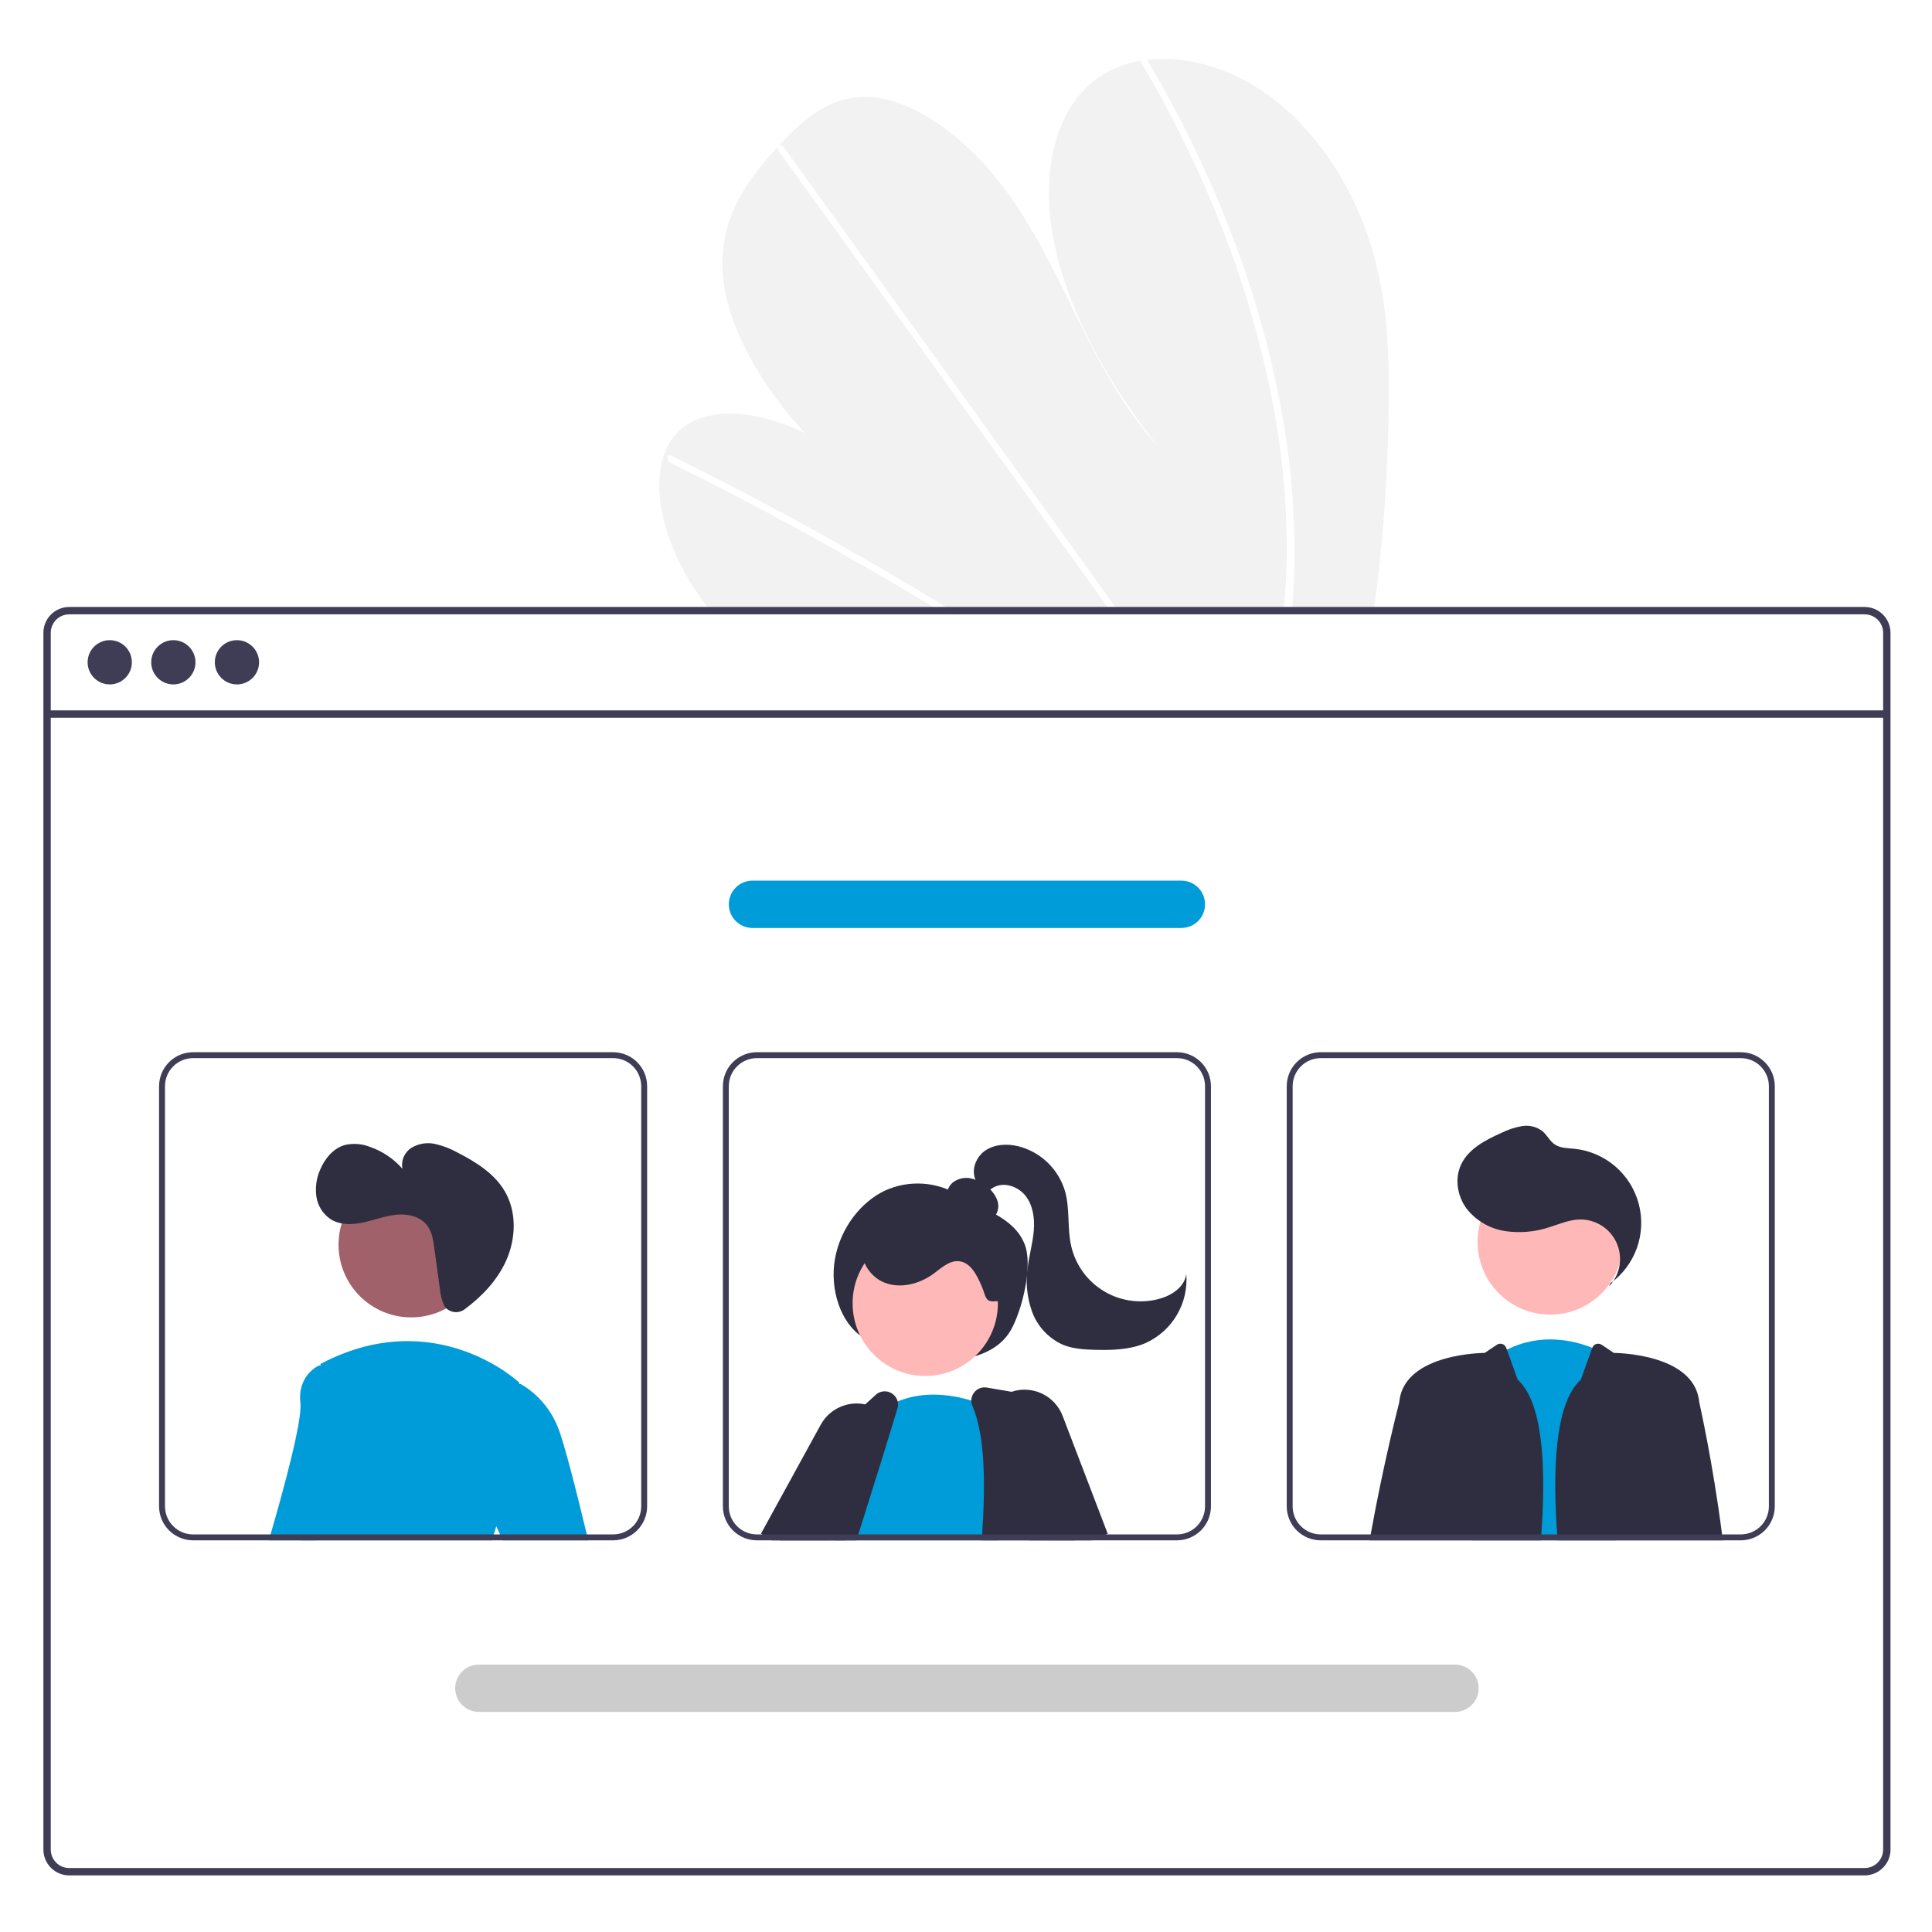 <svg width="1024" height="1024" viewBox="0 0 1024 1024" fill="none" xmlns="http://www.w3.org/2000/svg">
<rect width="1024" height="1024" fill="white"/>
<g clip-path="url(#clip0_103_37)">
<path d="M736.042 209.929C735.923 247.313 733.394 284.651 728.47 321.71C728.298 323.012 728.109 324.313 727.936 325.615H377.883C376.848 324.329 375.829 323.027 374.841 321.71C371.549 317.351 368.461 312.867 365.623 308.226C351.983 285.866 345.649 259.634 351.748 241.476L351.857 241.194C353.173 237.218 355.262 233.542 358.003 230.375C372.05 214.382 400.647 216.875 426.656 229.575C403.249 204.237 384.546 172.203 382.978 143.524C381.441 115.552 395.959 95.481 411.731 78.406C412.248 77.841 412.766 77.293 413.283 76.744C413.534 76.462 413.801 76.195 414.051 75.913C426.358 62.898 440.719 50.057 461.618 51.484C484.538 53.052 510.047 72.103 527.982 94.368C545.918 116.618 557.895 141.941 570.03 166.652C582.18 191.348 595.318 216.671 614.711 237.729C588.42 204.848 567.161 167.389 559.181 130.886C551.201 94.384 557.848 59.245 581.02 41.903C588.055 36.8 596.21 33.455 604.803 32.15C605.806 31.978 606.825 31.837 607.86 31.711C629.386 29.14 655.145 36.447 677.125 54.134C701.331 73.608 718.2 102.584 726.667 130.134C735.133 157.683 736.167 184.245 736.042 209.929Z" fill="#F2F2F2"/>
<path d="M507.663 325.614H500.969C498.836 324.297 496.694 322.996 494.541 321.71C493.208 320.879 491.86 320.079 490.511 319.264C468.233 305.826 445.82 292.943 423.27 280.613C400.741 268.273 378.102 256.508 355.353 245.318C354.75 245.059 354.257 244.598 353.959 244.013C353.661 243.429 353.578 242.759 353.723 242.119C353.747 242.035 353.784 241.956 353.833 241.884C354.146 241.288 354.852 241.037 355.887 241.539C358.677 242.919 361.483 244.299 364.274 245.71C387.085 257.093 409.803 269.052 432.426 281.585C455.033 294.114 477.515 307.201 499.871 320.848C500.341 321.13 500.812 321.428 501.282 321.71C503.414 323.012 505.531 324.313 507.663 325.614Z" fill="white"/>
<path d="M593.97 325.614H589.831C588.89 324.313 587.965 323.012 587.024 321.71C564.919 291.072 542.819 260.433 520.723 229.795C484.538 179.635 448.365 129.475 412.202 79.315C411.987 79.045 411.828 78.737 411.731 78.406C411.418 77.293 412.233 76.634 413.283 76.744C413.726 76.805 414.151 76.959 414.529 77.197C414.908 77.435 415.231 77.751 415.478 78.124C435.765 106.253 456.047 134.373 476.324 162.481C512.32 212.39 548.311 262.294 584.297 312.193C586.586 315.36 588.875 318.543 591.164 321.71C592.104 323.012 593.045 324.313 593.97 325.614Z" fill="white"/>
<path d="M686.046 301.06C685.873 308.037 685.45 314.905 684.885 321.71C684.776 323.012 684.666 324.313 684.556 325.615H680.213C680.339 324.313 680.464 323.012 680.574 321.71C681.436 311.879 682.032 301.938 682.063 291.73C682.021 263.431 679.106 235.209 673.363 207.498C667.256 177.661 658.563 148.412 647.384 120.083C635.65 90.204 621.542 61.313 605.195 33.687C604.888 33.237 604.749 32.693 604.804 32.15C604.976 30.912 606.622 30.535 607.86 31.711C608.105 31.942 608.316 32.206 608.487 32.495C610.51 35.929 612.496 39.374 614.445 42.828C630.195 70.612 643.705 99.607 654.847 129.538C665.459 157.963 673.574 187.26 679.1 217.094C684.275 244.772 686.602 272.908 686.046 301.06Z" fill="white"/>
<path d="M988.313 321.71H36.671C33.046 321.714 29.571 323.155 27.008 325.719C24.445 328.282 23.003 331.758 23 335.383V980.327C23.003 983.952 24.445 987.428 27.008 989.992C29.571 992.555 33.046 993.997 36.671 994H988.313C990.29 994 992.243 993.571 994.038 992.743C995.832 991.914 997.426 990.706 998.708 989.202C998.817 989.084 998.916 988.958 999.006 988.826C999.822 987.828 1000.48 986.712 1000.97 985.517C1001.65 983.874 1002.01 982.109 1002 980.327V335.383C1002 331.756 1000.55 328.278 997.986 325.714C995.42 323.15 991.941 321.71 988.313 321.71ZM998.097 980.327C998.098 982.235 997.536 984.1 996.481 985.69C995.544 987.089 994.273 988.231 992.782 989.014C991.401 989.728 989.868 990.099 988.313 990.096H36.671C34.081 990.093 31.599 989.062 29.768 987.231C27.936 985.4 26.907 982.917 26.903 980.327V335.383C26.907 332.794 27.936 330.311 29.768 328.479C31.599 326.648 34.081 325.618 36.671 325.615H988.313C990.905 325.614 993.392 326.643 995.226 328.475C997.06 330.306 998.093 332.791 998.097 335.383V980.327Z" fill="#3F3D56"/>
<path d="M1000.04 376.51H24.948V380.419H1000.04V376.51Z" fill="#3F3D56"/>
<path d="M58.168 362.751C64.643 362.751 69.892 357.502 69.892 351.025C69.892 344.549 64.643 339.299 58.168 339.299C51.693 339.299 46.443 344.549 46.443 351.025C46.443 357.502 51.693 362.751 58.168 362.751Z" fill="#3F3D56"/>
<path d="M91.876 362.751C98.351 362.751 103.6 357.502 103.6 351.025C103.6 344.549 98.351 339.299 91.876 339.299C85.401 339.299 80.151 344.549 80.151 351.025C80.151 357.502 85.401 362.751 91.876 362.751Z" fill="#3F3D56"/>
<path d="M125.584 362.751C132.059 362.751 137.308 357.502 137.308 351.025C137.308 344.549 132.059 339.299 125.584 339.299C119.109 339.299 113.859 344.549 113.859 351.025C113.859 357.502 119.109 362.751 125.584 362.751Z" fill="#3F3D56"/>
<path d="M457.239 708.799C445.513 701.165 439.681 683.423 442.554 667.198C445.427 650.973 456.247 636.997 469.218 630.97C475.528 628.126 482.445 626.894 489.349 627.385C496.252 627.876 502.926 630.074 508.77 633.782C520.664 641.057 537.487 645.041 543.136 659.595C547.477 670.78 541.971 693.491 536.129 704.354C531.079 713.744 521.484 718.039 512.469 719.905C502.495 721.939 492.201 721.808 482.283 719.519C472.365 717.23 463.054 712.838 454.98 706.639L457.239 708.799Z" fill="#2F2E41"/>
<path d="M451.123 794.976L441.748 811.142L440.509 813.274L438.706 816.41H411.066L412.932 813.274L417.761 805.136L429.018 786.132L441.764 791.228L451.123 794.976Z" fill="#FFB8B8"/>
<path d="M408.997 816.41L403.949 813.274L403.322 812.882L435.007 755.133C436.369 752.634 438.214 750.429 440.434 748.647C442.654 746.866 445.206 745.542 447.941 744.753C451.394 743.725 455.051 743.59 458.57 744.361C460.624 744.795 462.6 745.535 464.434 746.556C465.188 746.97 465.916 747.431 466.613 747.936C469.293 749.815 471.494 752.296 473.041 755.18C474.882 758.556 475.792 762.362 475.676 766.206C475.56 770.05 474.424 773.794 472.382 777.054L460.17 796.575L449.728 813.274L447.768 816.41H408.997Z" fill="#2F2E41"/>
<path d="M490.403 729.295C511.669 729.295 528.909 712.053 528.909 690.784C528.909 669.515 511.669 652.272 490.403 652.272C469.136 652.272 451.896 669.515 451.896 690.784C451.896 712.053 469.136 729.295 490.403 729.295Z" fill="#FFB8B8"/>
<path d="M529.058 816.41H442.501L442.893 815.297C442.673 814.622 442.469 813.948 442.281 813.274C442.078 812.568 441.904 811.847 441.748 811.141C440.342 804.578 440.347 797.79 441.764 791.228C446.546 767.74 465.626 748.657 465.626 748.657C465.955 748.406 466.284 748.171 466.613 747.936C469.451 745.858 472.531 744.131 475.785 742.793C489.958 736.913 504.82 739.281 514.806 742.323C518.284 743.375 521.684 744.669 524.982 746.196C526.141 746.744 526.769 747.089 526.769 747.089L527.757 777.21L528.948 813.274L529.058 816.41Z" fill="#009CD9"/>
<path d="M569.099 813.274L562.483 779.625L555.804 745.694C555.526 744.292 554.83 743.008 553.809 742.009C552.788 741.01 551.488 740.343 550.081 740.096L536.097 737.681L523.084 735.439C521.829 735.213 520.536 735.334 519.345 735.79C518.154 736.246 517.11 737.02 516.327 738.026C515.349 739.245 514.813 740.76 514.806 742.322C514.806 743.288 515.004 744.243 515.386 745.129C522.175 760.966 522.301 786.038 520.576 813.274C520.498 814.309 520.435 815.359 520.356 816.41H569.726L569.099 813.274Z" fill="#2F2E41"/>
<path d="M475.785 742.793C475.497 741.652 474.93 740.6 474.134 739.733C473.339 738.865 472.341 738.209 471.229 737.824C470.117 737.438 468.927 737.335 467.766 737.523C466.604 737.712 465.508 738.187 464.575 738.904L458.57 744.361L433.987 766.752C433.221 767.439 432.621 768.292 432.231 769.245C429.456 775.877 424.048 788.97 417.761 805.136C416.742 807.77 415.692 810.483 414.61 813.274C414.233 814.309 413.826 815.359 413.418 816.41H453.93C454.259 815.359 454.588 814.309 454.917 813.274C456.72 807.582 458.476 802 460.17 796.575C465.123 780.817 469.592 766.501 473.041 755.18C473.997 752.044 474.87 749.148 475.659 746.493C476.028 745.293 476.071 744.016 475.785 742.793Z" fill="#2F2E41"/>
<path d="M578.192 816.41H580.81L580.449 815.532L579.493 813.274L564.74 778.261L562.482 779.625L544.359 790.586L553.656 813.274L554.941 816.41H569.726H578.192Z" fill="#FFB8B8"/>
<path d="M563.235 750.492C561.239 745.266 557.3 741.015 552.242 738.627C547.184 736.24 541.399 735.901 536.097 737.681C535.419 737.906 534.755 738.168 534.106 738.465C530.392 740.122 527.227 742.804 524.982 746.195C524.065 747.55 523.313 749.007 522.739 750.539C521.722 753.197 521.241 756.029 521.325 758.874C521.408 761.719 522.054 764.519 523.226 767.112L527.757 777.21L543.967 813.274L545.378 816.41H578.192L580.449 815.532L586.313 813.274L587.129 812.96L563.235 750.492Z" fill="#2F2E41"/>
<path d="M520.645 646.553C521.988 646.955 523.425 646.904 524.735 646.407C526.045 645.909 527.155 644.994 527.892 643.803C528.59 642.588 529.001 641.23 529.093 639.832C529.185 638.434 528.955 637.033 528.422 635.738C527.329 633.152 525.607 630.88 523.413 629.13C520.92 626.874 517.886 625.303 514.606 624.569C512.967 624.217 511.271 624.221 509.634 624.58C507.997 624.94 506.456 625.648 505.116 626.656C503.801 627.697 502.825 629.107 502.315 630.705C501.805 632.303 501.784 634.018 502.254 635.628C503.251 638.52 505.951 640.458 508.648 641.901C513.999 644.758 519.9 646.435 525.954 646.821L520.645 646.553Z" fill="#2F2E41"/>
<path d="M528.136 689.633C521.946 690.487 522.74 687.335 520.261 681.598C517.782 675.861 514.463 669.051 508.241 668.469C503.141 667.993 498.94 672.07 494.809 675.098C487.446 680.494 477.524 683.135 468.989 679.898C460.454 676.661 454.523 666.487 457.762 657.952C458.77 655.595 460.251 653.471 462.113 651.71C463.976 649.949 466.18 648.589 468.59 647.714C473.423 645.996 478.557 645.282 483.676 645.618C495.06 645.983 506.226 648.841 516.386 653.993C523.397 657.556 530.223 662.653 532.883 670.055C535.542 677.458 537.293 687.859 529.687 689.862L528.136 689.633Z" fill="#2F2E41"/>
<path d="M517.481 626.193C514.421 620.867 516.947 613.557 521.953 609.998C526.96 606.439 533.676 606.089 539.651 607.517C545.56 609.006 550.973 612.022 555.348 616.263C559.724 620.504 562.907 625.822 564.579 631.682C567.114 640.997 565.607 651.003 567.754 660.416C568.899 665.434 571.058 670.164 574.099 674.315C577.141 678.467 581 681.952 585.438 684.556C589.877 687.159 594.802 688.827 599.909 689.455C605.017 690.083 610.199 689.659 615.136 688.209C621.567 686.32 628.103 681.728 628.735 675.055C629.401 682.718 627.654 690.398 623.738 697.019C619.823 703.64 613.935 708.871 606.9 711.979C598.614 715.436 589.371 715.662 580.396 715.431C574.547 715.281 568.565 714.929 563.17 712.666C559.436 710.963 556.081 708.532 553.299 705.515C550.517 702.499 548.365 698.957 546.969 695.098C544.222 687.342 543.48 679.016 544.813 670.896C545.696 664.58 547.452 658.389 547.944 652.03C548.435 645.671 547.503 638.882 543.583 633.851C539.664 628.82 532.176 626.251 526.604 629.351C524.364 630.597 522.557 632.632 520.124 633.436C517.69 634.24 514.241 632.827 514.463 630.274L517.481 626.193Z" fill="#2F2E41"/>
<path d="M780.247 816.41L780.545 813.274L789.387 721.265C792.286 718.995 795.4 717.015 798.685 715.353C816.886 706.181 834.446 710.571 843.946 714.365C846.464 715.351 848.897 716.542 851.221 717.925L856.395 813.274L856.567 816.41H780.247Z" fill="#009CD9"/>
<path d="M821.657 696.777C842.923 696.777 860.163 679.534 860.163 658.265C860.163 636.996 842.923 619.754 821.657 619.754C800.39 619.754 783.15 636.996 783.15 658.265C783.15 679.534 800.39 696.777 821.657 696.777Z" fill="#FFB8B8"/>
<path d="M852.9 681.748C855.762 678.731 857.662 674.931 858.359 670.83C859.055 666.73 858.517 662.516 856.811 658.723C855.106 654.929 852.311 651.729 848.783 649.529C845.254 647.329 841.15 646.229 836.994 646.368C831.67 646.546 826.653 648.725 821.571 650.324C813.869 652.945 805.653 653.685 797.607 652.482C789.513 651.226 782.21 646.913 777.2 640.431C772.436 633.883 770.951 624.8 774.316 617.434C778.202 608.93 787.278 604.244 795.816 600.437C799.259 598.713 802.937 597.504 806.732 596.85C808.633 596.534 810.578 596.614 812.447 597.085C814.315 597.556 816.067 598.408 817.591 599.588C819.99 601.651 821.396 604.754 824.007 606.542C826.946 608.556 830.764 608.503 834.309 608.858C842.293 609.657 849.845 612.869 855.96 618.065C862.075 623.262 866.463 630.197 868.541 637.949C870.618 645.701 870.287 653.901 867.591 661.46C864.895 669.019 859.962 675.578 853.448 680.264L852.9 681.748Z" fill="#2F2E41"/>
<path d="M804.422 731.284L798.685 715.353L798.326 714.36C798.157 713.89 797.882 713.464 797.523 713.115C797.164 712.766 796.731 712.503 796.256 712.346C795.78 712.19 795.276 712.143 794.78 712.211C794.284 712.278 793.81 712.457 793.393 712.735L786.879 717.078C786.879 717.078 745.098 717.078 741.742 742.15C741.696 742.542 741.633 742.981 741.586 743.452C741.584 743.473 741.578 743.494 741.57 743.514C741.147 745.161 733.261 775.642 726.488 813.274C726.3 814.309 726.112 815.36 725.924 816.41H816.714C819.668 778.608 818.016 743.46 804.422 731.284Z" fill="#2F2E41"/>
<path d="M912.725 813.274C907.771 774.67 900.685 743.451 900.685 743.451C900.622 742.981 900.559 742.542 900.512 742.15C897.172 717.078 855.391 717.078 855.391 717.078L848.881 712.737C848.464 712.459 847.989 712.28 847.493 712.212C846.997 712.145 846.492 712.192 846.017 712.349C845.541 712.506 845.108 712.769 844.749 713.118C844.39 713.468 844.116 713.894 843.946 714.365L837.848 731.284C824.255 743.459 822.602 778.607 825.556 816.409L913.117 816.41C912.991 815.359 912.85 814.309 912.725 813.274Z" fill="#2F2E41"/>
<path d="M177.31 725.372L167.998 813.274L167.668 816.41H142.475C142.772 815.39 143.07 814.34 143.384 813.274C150.533 788.75 160.269 752.953 159.218 743.467C157.572 728.665 169.095 723.726 169.095 723.726L169.817 723.867L177.31 725.372Z" fill="#009CD9"/>
<path d="M217.942 698.241C239.208 698.241 256.448 680.999 256.448 659.73C256.448 638.46 239.208 621.218 217.942 621.218C196.675 621.218 179.436 638.46 179.436 659.73C179.436 680.999 196.675 698.241 217.942 698.241Z" fill="#A0616A"/>
<path d="M267.787 797.751C265.845 801.331 264.254 805.091 263.037 808.978C262.582 810.357 262.143 811.8 261.735 813.274C261.437 814.293 261.171 815.344 260.905 816.41H159.343C159.485 815.375 159.61 814.324 159.751 813.274C164.941 772.271 169.142 730.657 169.816 723.867C169.879 723.224 169.91 722.895 169.91 722.895C230.771 690.814 275.187 732.773 275.187 732.773C275.187 732.773 275.249 733.071 275.344 733.652C276.316 739.516 281.27 773.761 267.787 797.751Z" fill="#009CD9"/>
<path d="M263.037 808.978L256.264 794.458L257.91 736.882L275.344 733.652L275.956 733.542C284.967 738.781 291.94 746.916 295.74 756.623C299.127 765.09 305.57 790.554 311.011 813.274C311.262 814.325 311.512 815.375 311.763 816.41H266.501L265.043 813.274L263.037 808.978Z" fill="#009CD9"/>
<path d="M324.98 557.692H102.324C97.548 557.698 92.969 559.598 89.592 562.975C86.215 566.353 84.315 570.932 84.31 575.709V798.394C84.315 803.17 86.215 807.75 89.592 811.127C92.969 814.504 97.548 816.404 102.324 816.41H324.98C329.757 816.407 334.337 814.508 337.714 811.13C341.092 807.752 342.99 803.171 342.993 798.394V575.709C342.99 570.931 341.092 566.351 337.714 562.973C334.337 559.595 329.757 557.696 324.98 557.692ZM339.858 798.394C339.855 802.339 338.286 806.122 335.497 808.912C332.707 811.702 328.925 813.271 324.98 813.274H102.324C98.38 813.268 94.599 811.699 91.81 808.909C89.021 806.12 87.451 802.339 87.445 798.394V575.709C87.451 571.764 89.021 567.983 91.81 565.193C94.599 562.404 98.38 560.834 102.324 560.828H324.98C328.925 560.832 332.707 562.401 335.497 565.19C338.286 567.98 339.855 571.763 339.858 575.709V798.394ZM167.998 813.274L167.668 816.41H260.905C261.171 815.344 261.437 814.293 261.735 813.274H167.998Z" fill="#3F3D56"/>
<path d="M623.814 557.692H401.158C396.382 557.698 391.804 559.598 388.427 562.975C385.05 566.353 383.15 570.932 383.144 575.709V798.394C383.15 803.17 385.05 807.75 388.427 811.127C391.804 814.504 396.382 816.404 401.158 816.41H623.814C628.591 816.407 633.171 814.508 636.548 811.13C639.926 807.752 641.825 803.171 641.828 798.394V575.709C641.825 570.931 639.926 566.351 636.548 562.973C633.171 559.595 628.591 557.696 623.814 557.692ZM638.692 798.394C638.689 802.339 637.12 806.122 634.331 808.912C631.542 811.702 627.759 813.271 623.814 813.274H401.158C397.214 813.268 393.433 811.699 390.644 808.909C387.855 806.12 386.286 802.339 386.28 798.394V575.709C386.286 571.764 387.855 567.983 390.644 565.193C393.433 562.404 397.214 560.834 401.158 560.828H623.814C627.759 560.832 631.542 562.401 634.331 565.19C637.12 567.98 638.689 571.763 638.692 575.709V798.394ZM442.281 813.274C442.469 813.948 442.673 814.623 442.893 815.297L442.501 816.41H520.356C520.435 815.359 520.498 814.309 520.576 813.274H442.281Z" fill="#3F3D56"/>
<path d="M922.665 557.692H700.009C695.232 557.695 690.652 559.594 687.274 562.972C683.897 566.35 681.998 570.931 681.995 575.709V798.394C681.998 803.171 683.897 807.752 687.274 811.13C690.652 814.508 695.232 816.407 700.009 816.41H922.665C927.441 816.404 932.019 814.504 935.396 811.127C938.773 807.749 940.673 803.17 940.678 798.394V575.709C940.673 570.932 938.773 566.353 935.396 562.976C932.019 559.598 927.441 557.698 922.665 557.692ZM937.543 798.394C937.537 802.338 935.968 806.12 933.179 808.909C930.39 811.698 926.609 813.268 922.665 813.274H700.009C696.064 813.271 692.281 811.702 689.492 808.912C686.702 806.122 685.134 802.339 685.13 798.394V575.709C685.134 571.763 686.702 567.98 689.492 565.19C692.281 562.4 696.064 560.832 700.009 560.828H922.665C926.609 560.834 930.39 562.404 933.179 565.193C935.968 567.983 937.537 571.764 937.543 575.709V798.394ZM816.949 813.274C816.871 814.309 816.792 815.359 816.714 816.41H884.27C884.395 815.375 884.536 814.325 884.662 813.274H816.949Z" fill="#3F3D56"/>
<path d="M771.178 907.353H253.81C250.484 907.353 247.294 906.031 244.942 903.679C242.59 901.326 241.268 898.136 241.268 894.809C241.268 891.482 242.59 888.292 244.942 885.939C247.294 883.587 250.484 882.265 253.81 882.265H771.178C774.504 882.265 777.694 883.587 780.047 885.939C782.399 888.292 783.72 891.482 783.72 894.809C783.72 898.136 782.399 901.326 780.047 903.679C777.694 906.031 774.504 907.353 771.178 907.353Z" fill="#CCCCCC"/>
<path d="M626.158 491.837H398.83C395.503 491.837 392.313 490.515 389.961 488.163C387.609 485.81 386.288 482.62 386.288 479.293C386.288 475.966 387.609 472.776 389.961 470.423C392.313 468.071 395.503 466.749 398.83 466.749H626.158C629.484 466.749 632.675 468.071 635.027 470.423C637.379 472.776 638.7 475.966 638.7 479.293C638.7 482.62 637.379 485.81 635.027 488.163C632.675 490.515 629.484 491.837 626.158 491.837Z" fill="#009CD9"/>
<path d="M236.36 693.282C237.664 694.568 239.388 695.341 241.216 695.458C243.043 695.575 244.852 695.029 246.309 693.92C255.384 687.192 263.351 678.817 268.066 668.602C273.469 656.897 274.072 642.534 267.558 631.409C262.051 622.004 252.328 615.936 242.637 610.953C238.874 608.829 234.821 607.266 230.606 606.315C226.346 605.375 221.888 606.095 218.14 608.327C216.306 609.477 214.861 611.153 213.994 613.136C213.127 615.12 212.878 617.318 213.278 619.445C208.624 614.134 202.661 610.131 195.983 607.834C191.778 606.188 187.173 605.854 182.774 606.876C176.624 608.62 172.134 614.085 169.679 619.988C167.693 624.478 167.007 629.435 167.7 634.295C168.064 636.714 168.932 639.029 170.247 641.091C171.563 643.153 173.296 644.916 175.336 646.266C180.42 649.413 186.907 649.186 192.746 647.9C198.585 646.615 204.238 644.379 210.19 643.814C216.142 643.249 222.77 644.733 226.393 649.49C228.944 652.84 229.599 657.218 230.171 661.39L233.15 683.089C233.393 686.228 234.195 689.299 235.517 692.156C235.746 692.568 236.03 692.947 236.36 693.282Z" fill="#2F2E41"/>
</g>
<defs>
<clipPath id="clip0_103_37">
<rect width="979" height="963" fill="white" transform="translate(23 31)"/>
</clipPath>
</defs>
</svg>
